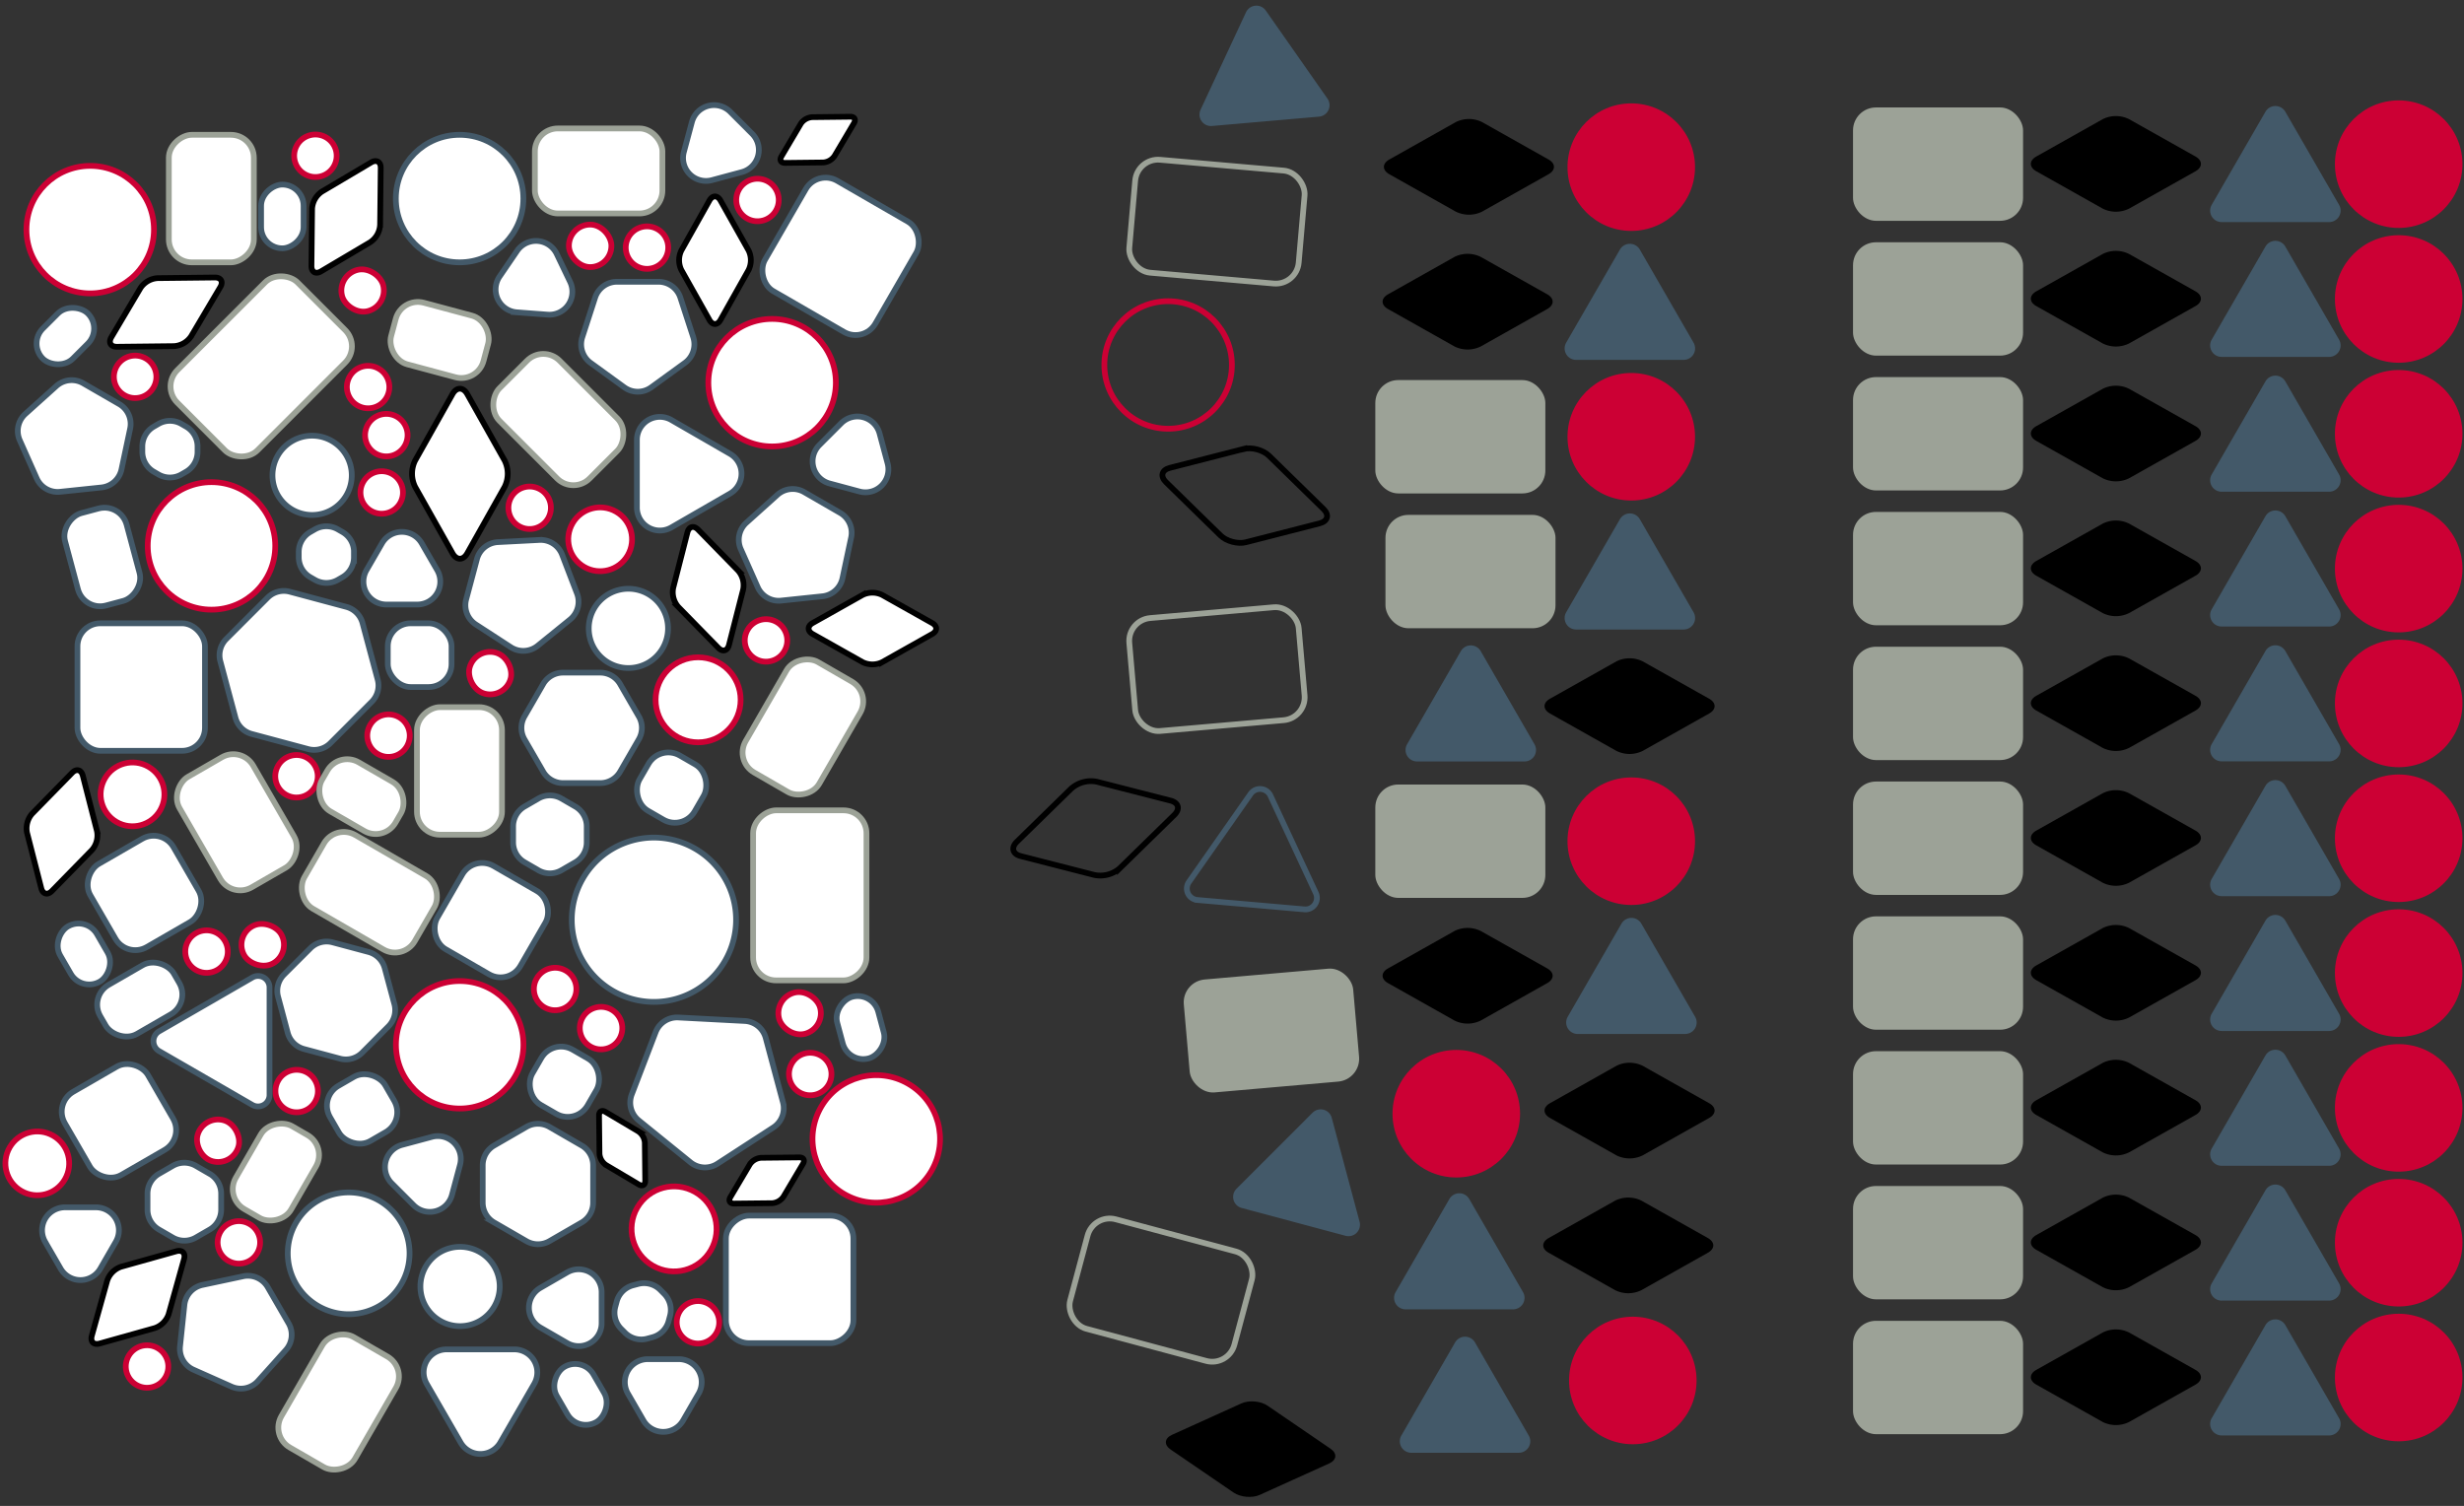 <svg xmlns="http://www.w3.org/2000/svg" width="859" height="525" fill="none"><rect width="100%" height="100%" fill="#333333" stroke="none"/><path fill="#000" d="M733.07 464.53a10.36 10.36 0 019.15 0l23.17 13.03c2.52 1.42 2.52 3.73 0 5.15l-23.17 13.03a10.35 10.35 0 01-9.15 0l-23.17-13.03c-2.53-1.42-2.53-3.73 0-5.15l23.17-13.03z"/><path fill="#435969" d="M789.78 461.96a4 4 0 016.93 0l18.74 32.46a4 4 0 01-3.46 6h-37.48a4 4 0 01-3.47-6l18.74-32.46z"/><rect width="59.28" height="39.52" fill="#9CA297" rx="8" transform="matrix(1 0 0 1 646 460.46)"/><circle cx="836.23" cy="480.23" r="22.23" fill="#CC0034" transform="rotate(-90 836.23 480.23)"/><path fill="#000" d="M733.07 417.53a10.36 10.36 0 019.15 0l23.17 13.03c2.52 1.42 2.52 3.73 0 5.15l-23.17 13.03a10.35 10.35 0 01-9.15 0l-23.17-13.03c-2.53-1.42-2.53-3.73 0-5.15l23.17-13.03z"/><path fill="#435969" d="M789.78 414.96a4 4 0 016.93 0l18.74 32.46a4 4 0 01-3.46 6h-37.48a4 4 0 01-3.47-6l18.74-32.46z"/><rect width="59.28" height="39.52" fill="#9CA297" rx="8" transform="matrix(1 0 0 1 646 413.46)"/><circle cx="836.23" cy="433.23" r="22.23" fill="#CC0034" transform="rotate(-90 836.23 433.23)"/><path fill="#000" d="M733.07 370.53a10.36 10.36 0 019.15 0l23.17 13.03c2.52 1.42 2.52 3.73 0 5.15l-23.17 13.03a10.35 10.35 0 01-9.15 0l-23.17-13.03c-2.53-1.42-2.53-3.73 0-5.15l23.17-13.03z"/><path fill="#435969" d="M789.78 367.96a4 4 0 016.93 0l18.74 32.46a4 4 0 01-3.46 6h-37.48a4 4 0 01-3.47-6l18.74-32.46z"/><rect width="59.28" height="39.52" fill="#9CA297" rx="8" transform="matrix(1 0 0 1 646 366.46)"/><circle cx="836.23" cy="386.23" r="22.23" fill="#CC0034" transform="rotate(-90 836.23 386.23)"/><path fill="#000" d="M733.07 323.53a10.36 10.36 0 019.15 0l23.17 13.03c2.52 1.42 2.52 3.73 0 5.15l-23.17 13.03a10.35 10.35 0 01-9.15 0l-23.17-13.03c-2.53-1.42-2.53-3.73 0-5.15l23.17-13.03z"/><path fill="#435969" d="M789.78 320.96a4 4 0 016.93 0l18.74 32.46a4 4 0 01-3.46 6h-37.48a4 4 0 01-3.47-6l18.74-32.46z"/><rect width="59.28" height="39.52" fill="#9CA297" rx="8" transform="matrix(1 0 0 1 646 319.46)"/><circle cx="836.23" cy="339.23" r="22.23" fill="#CC0034" transform="rotate(-90 836.23 339.23)"/><path fill="#000" d="M733.07 276.53a10.36 10.36 0 019.15 0l23.17 13.03c2.52 1.42 2.52 3.73 0 5.15l-23.17 13.03a10.35 10.35 0 01-9.15 0l-23.17-13.03c-2.53-1.42-2.53-3.73 0-5.15l23.17-13.03z"/><path fill="#435969" d="M789.78 273.96a4 4 0 016.93 0l18.74 32.46a4 4 0 01-3.46 6h-37.48a4 4 0 01-3.47-6l18.74-32.46z"/><rect width="59.28" height="39.52" fill="#9CA297" rx="8" transform="matrix(1 0 0 1 646 272.46)"/><circle cx="836.23" cy="292.23" r="22.23" fill="#CC0034" transform="rotate(-90 836.23 292.23)"/><path fill="#000" d="M733.07 229.53a10.36 10.36 0 019.15 0l23.17 13.03c2.52 1.42 2.52 3.73 0 5.15l-23.17 13.03a10.35 10.35 0 01-9.15 0l-23.17-13.03c-2.53-1.42-2.53-3.73 0-5.15l23.17-13.03z"/><path fill="#435969" d="M789.78 226.96a4 4 0 016.93 0l18.74 32.46a4 4 0 01-3.46 6h-37.48a4 4 0 01-3.47-6l18.74-32.46z"/><rect width="59.28" height="39.52" fill="#9CA297" rx="8" transform="matrix(1 0 0 1 646 225.46)"/><circle cx="836.23" cy="245.23" r="22.23" fill="#CC0034" transform="rotate(-90 836.23 245.23)"/><path fill="#000" d="M733.07 182.53a10.36 10.36 0 019.15 0l23.17 13.03c2.52 1.42 2.52 3.73 0 5.15l-23.17 13.03a10.35 10.35 0 01-9.15 0l-23.17-13.03c-2.53-1.42-2.53-3.73 0-5.15l23.17-13.03z"/><path fill="#435969" d="M789.78 179.96a4 4 0 016.93 0l18.74 32.46a4 4 0 01-3.46 6h-37.48a4 4 0 01-3.47-6l18.74-32.46z"/><rect width="59.28" height="39.52" fill="#9CA297" rx="8" transform="matrix(1 0 0 1 646 178.46)"/><circle cx="836.23" cy="198.23" r="22.23" fill="#CC0034" transform="rotate(-90 836.23 198.23)"/><path fill="#000" d="M733.07 135.53a10.36 10.36 0 019.15 0l23.17 13.03c2.52 1.42 2.52 3.73 0 5.15l-23.17 13.03a10.35 10.35 0 01-9.15 0l-23.17-13.03c-2.53-1.42-2.53-3.73 0-5.15l23.17-13.03z"/><path fill="#435969" d="M789.78 132.96a4 4 0 016.93 0l18.74 32.46a4 4 0 01-3.46 6h-37.48a4 4 0 01-3.47-6l18.74-32.46z"/><rect width="59.28" height="39.52" fill="#9CA297" rx="8" transform="matrix(1 0 0 1 646 131.46)"/><circle cx="836.23" cy="151.23" r="22.23" fill="#CC0034" transform="rotate(-90 836.23 151.23)"/><path fill="#000" d="M733.07 88.53a10.35 10.35 0 019.15 0l23.17 13.03c2.52 1.42 2.52 3.73 0 5.15l-23.17 13.03a10.35 10.35 0 01-9.15 0l-23.17-13.03c-2.53-1.42-2.53-3.73 0-5.15l23.17-13.03z"/><path fill="#435969" d="M789.78 85.96a4 4 0 016.93 0l18.74 32.46a4 4 0 01-3.46 6h-37.48a4 4 0 01-3.47-6l18.74-32.46z"/><rect width="59.28" height="39.52" fill="#9CA297" rx="8" transform="matrix(1 0 0 1 646 84.46)"/><circle cx="836.23" cy="104.23" r="22.23" fill="#CC0034" transform="rotate(-90 836.23 104.23)"/><path fill="#000" d="M733.07 41.53a10.35 10.35 0 019.15 0l23.17 13.03c2.52 1.42 2.52 3.73 0 5.15l-23.17 13.03a10.35 10.35 0 01-9.15 0L709.9 59.71c-2.53-1.42-2.53-3.73 0-5.15l23.17-13.03z"/><path fill="#435969" d="M789.78 38.96a4 4 0 016.93 0l18.74 32.46a4 4 0 01-3.46 6h-37.48a4 4 0 01-3.47-6l18.74-32.46z"/><rect width="59.28" height="39.52" fill="#9CA297" rx="8" transform="matrix(1 0 0 1 646 37.46)"/><circle cx="836.23" cy="57.23" r="22.23" fill="#CC0034" transform="rotate(-90 836.23 57.23)"/><path fill="#000" d="M432.78 489.25c2.64-1.2 6.73-.84 9.12.8l21.95 15c2.39 1.63 2.19 3.93-.45 5.13l-24.22 10.96c-2.64 1.2-6.72.84-9.12-.8l-21.94-15c-2.4-1.64-2.2-3.93.45-5.13l24.21-10.96z"/><path fill="#435969" d="M507.28 468a4 4 0 016.93 0l18.74 32.46a4 4 0 01-3.46 6h-37.48a4 4 0 01-3.47-6L507.28 468z"/><rect width="59.28" height="39.52" stroke="#9CA297" stroke-width="2" rx="8" transform="rotate(15 -1415.89 1659.36)"/><circle cx="569.23" cy="481.26" r="22.23" fill="#CC0034" transform="rotate(-90 569.23 481.26)"/><path fill="#000" d="M563.07 418.56a10.35 10.35 0 019.15 0l23.17 13.04c2.52 1.42 2.52 3.72 0 5.14l-23.17 13.04a10.35 10.35 0 01-9.15 0l-23.17-13.04c-2.53-1.42-2.53-3.72 0-5.14l23.17-13.04z"/><path fill="#435969" d="M505.28 418a4 4 0 016.93 0l18.74 32.46a4 4 0 01-3.46 6h-37.48a4 4 0 01-3.47-6L505.28 418z"/><path fill="#000" d="M563.52 371.56a10.35 10.35 0 019.16 0l23.17 13.04c2.52 1.42 2.52 3.72 0 5.14l-23.17 13.04a10.35 10.35 0 01-9.16 0l-23.17-13.04c-2.52-1.42-2.52-3.72 0-5.14l23.17-13.04z"/><path fill="#435969" d="M457.58 387.92a4 4 0 016.7 1.8l9.7 36.2a4 4 0 01-4.9 4.9l-36.21-9.7a4 4 0 01-1.8-6.7l26.51-26.5z"/><circle cx="507.69" cy="388.26" r="22.23" fill="#CC0034" transform="rotate(-90 507.69 388.26)"/><path fill="#000" d="M507.06 324.56a10.35 10.35 0 019.16 0l23.17 13.04c2.52 1.42 2.52 3.72 0 5.14l-23.17 13.04a10.35 10.35 0 01-9.16 0l-23.16-13.04c-2.53-1.42-2.53-3.72 0-5.14l23.17-13.04z"/><path fill="#435969" d="M565.28 322a4 4 0 016.93 0l18.74 32.46a4 4 0 01-3.46 6h-37.48a4 4 0 01-3.47-6L565.28 322z"/><rect width="59.28" height="39.52" fill="#9CA297" rx="8" transform="rotate(-5 4124.44 -4547.1)"/><path stroke="#000" stroke-width="2" d="M373.49 274.89a10.36 10.36 0 018.84-2.37l25.75 6.59c2.81.72 3.4 2.94 1.33 4.97l-19 18.59a10.35 10.35 0 01-8.85 2.37l-25.75-6.6c-2.8-.71-3.4-2.94-1.33-4.97l19-18.58z"/><path stroke="#435969" stroke-width="2" d="M435.99 276.76a4 4 0 016.9.6l15.84 33.98a4 4 0 01-3.97 5.68l-37.34-3.27a4 4 0 01-2.93-6.28l21.5-30.7z"/><rect width="59.28" height="39.52" fill="#9CA297" rx="8" transform="matrix(1 0 0 1 479.46 273.5)"/><circle cx="568.69" cy="293.26" r="22.23" fill="#CC0034" transform="rotate(-90 568.69 293.26)"/><path fill="#000" d="M563.52 230.56a10.35 10.35 0 019.16 0l23.17 13.03c2.52 1.43 2.52 3.73 0 5.15l-23.17 13.04a10.35 10.35 0 01-9.16 0l-23.17-13.04c-2.52-1.42-2.52-3.72 0-5.15l23.17-13.03z"/><path fill="#435969" d="M509.28 227a4 4 0 016.93 0l18.74 32.46a4 4 0 01-3.46 6h-37.48a4 4 0 01-3.47-6L509.28 227z"/><rect width="59.28" height="39.52" stroke="#9CA297" stroke-width="2" rx="8" transform="rotate(-5 2672 -4392.52)"/><path stroke="#000" stroke-width="2" d="M433.56 156.52c2.81-.72 6.77.34 8.85 2.37l19 18.58c2.08 2.03 1.48 4.25-1.33 4.97l-25.75 6.6c-2.81.72-6.77-.34-8.84-2.37l-19.01-18.59c-2.07-2.03-1.48-4.25 1.33-4.97l25.75-6.6z"/><path fill="#435969" d="M564.74 181a4 4 0 016.93 0l18.74 32.46a4 4 0 01-3.46 6h-37.49a4 4 0 01-3.46-6L564.74 181z"/><rect width="59.28" height="39.52" fill="#9CA297" rx="8" transform="matrix(1 0 0 1 483 179.5)"/><rect width="59.28" height="39.52" fill="#9CA297" rx="8" transform="matrix(1 0 0 1 479.46 132.5)"/><circle cx="568.69" cy="152.26" r="22.23" fill="#CC0034" transform="rotate(-90 568.69 152.26)"/><path fill="#000" d="M507.06 89.56a10.35 10.35 0 019.16 0l23.17 13.03c2.52 1.43 2.52 3.73 0 5.15l-23.17 13.04a10.35 10.35 0 01-9.16 0l-23.16-13.04c-2.53-1.42-2.53-3.72 0-5.14l23.17-13.04z"/><path fill="#435969" d="M564.74 87a4 4 0 016.93 0l18.74 32.46a4 4 0 01-3.46 6h-37.49a4 4 0 01-3.46-6L564.74 87z"/><rect width="59.28" height="39.52" stroke="#9CA297" stroke-width="2" rx="8" transform="rotate(5 -431.65 4567.53)"/><circle cx="407.23" cy="127.23" r="22.23" stroke="#CC0034" stroke-width="2" transform="rotate(-90 407.23 127.23)"/><path fill="#000" d="M507.52 42.56a10.35 10.35 0 019.16 0l23.17 13.04c2.52 1.42 2.52 3.72 0 5.14l-23.17 13.04a10.35 10.35 0 01-9.16 0l-23.17-13.04c-2.52-1.42-2.52-3.72 0-5.14l23.17-13.04z"/><path fill="#435969" d="M434.38 4.28a4 4 0 016.9-.6l21.5 30.7a4 4 0 01-2.92 6.28l-37.34 3.26a4 4 0 01-3.98-5.67l15.84-33.97z"/><circle cx="568.69" cy="58.27" r="22.23" fill="#CC0034" transform="rotate(-90 568.69 58.27)"/><circle cx="31.45" cy="80.05" r="22.23" fill="#fff" stroke="#CC0034" stroke-width="2"/><path fill="#fff" stroke="#435969" stroke-width="2" d="M227.97 349.28a28.64 28.64 0 110-57.28 28.64 28.64 0 010 57.28z"/><circle cx="243.38" cy="243.97" r="14.82" fill="#fff" stroke="#CC0034" stroke-width="2" transform="rotate(-90 243.38 243.97)"/><path fill="#fff" stroke="#435969" stroke-width="2" d="M94.99 165.71a13.82 13.82 0 1127.64 0 13.82 13.82 0 01-27.64 0zM205.25 219.07a13.82 13.82 0 1127.64 0 13.82 13.82 0 01-27.64 0zM146.56 448.49a13.82 13.82 0 1127.65 0 13.82 13.82 0 01-27.65 0z"/><circle cx="234.99" cy="428.42" r="14.82" fill="#fff" stroke="#CC0034" stroke-width="2" transform="rotate(-60 234.99 428.42)"/><circle cx="305.49" cy="397.05" r="22.23" fill="#fff" stroke="#CC0034" stroke-width="2" transform="rotate(-60 305.49 397.05)"/><circle cx="209.54" cy="358.42" r="7.41" fill="#fff" stroke="#CC0034" stroke-width="2" transform="rotate(-60 209.54 358.42)"/><circle cx="282.46" cy="374.43" r="7.41" fill="#fff" stroke="#CC0034" stroke-width="2" transform="rotate(-60 282.46 374.43)"/><circle cx="243.33" cy="460.98" r="7.41" fill="#fff" stroke="#CC0034" stroke-width="2" transform="rotate(-60 243.33 460.98)"/><circle r="7.41" fill="#fff" stroke="#CC0034" stroke-width="2" transform="rotate(-60 395.36 4.79)"/><circle cx="46.2" cy="276.93" r="11.12" fill="#fff" stroke="#CC0034" stroke-width="2" transform="rotate(-60 46.2 276.93)"/><circle cx="209.22" cy="188.01" r="11.12" fill="#fff" stroke="#CC0034" stroke-width="2" transform="rotate(-60 209.22 188.01)"/><circle cx="135.44" cy="256.46" r="7.41" fill="#fff" stroke="#CC0034" stroke-width="2" transform="rotate(-60 135.44 256.46)"/><circle r="7.41" fill="#fff" stroke="#CC0034" stroke-width="2" transform="rotate(-60 181.02 -43.67)"/><circle cx="109.95" cy="54.31" r="7.41" fill="#fff" stroke="#CC0034" stroke-width="2" transform="rotate(-60 109.95 54.3)"/><circle r="7.41" fill="#fff" stroke="#CC0034" stroke-width="2" transform="rotate(-60 215.22 -29.4)"/><circle cx="184.65" cy="177.02" r="7.41" fill="#fff" stroke="#CC0034" stroke-width="2" transform="rotate(-60 184.65 177.02)"/><circle cx="264.08" cy="69.72" r="7.41" fill="#fff" stroke="#CC0034" stroke-width="2" transform="rotate(-60 264.08 69.72)"/><circle cx="267.05" cy="223.26" r="7.41" fill="#fff" stroke="#CC0034" stroke-width="2" transform="rotate(-60 267.05 223.26)"/><circle cx="103.43" cy="380.36" r="7.41" fill="#fff" stroke="#CC0034" stroke-width="2" transform="rotate(-60 103.43 380.36)"/><circle cx="225.55" cy="86.32" r="7.41" fill="#fff" stroke="#CC0034" stroke-width="2" transform="rotate(-60 225.55 86.32)"/><circle cx="103.37" cy="270.62" r="7.41" fill="#fff" stroke="#CC0034" stroke-width="2" transform="rotate(-60 103.37 270.62)"/><circle cx="72.01" cy="331.75" r="7.41" fill="#fff" stroke="#CC0034" stroke-width="2" transform="rotate(-60 72 331.75)"/><circle r="7.41" fill="#fff" stroke="#CC0034" stroke-width="2" transform="rotate(-60 416.73 144.44)"/><circle cx="269.17" cy="133.41" r="22.23" fill="#fff" stroke="#CC0034" stroke-width="2"/><path fill="#fff" stroke="#435969" stroke-width="2" d="M121.55 415.7a21.23 21.23 0 110 42.46 21.23 21.23 0 010-42.46z"/><circle r="7.41" fill="#fff" stroke="#CC0034" stroke-width="2" transform="rotate(-60 438.2 193.8)"/><circle cx="47.11" cy="131.37" r="7.41" fill="#fff" stroke="#CC0034" stroke-width="2" transform="rotate(-60 47.11 131.37)"/><circle cx="13" cy="405.57" r="11.12" fill="#fff" stroke="#CC0034" stroke-width="2" transform="rotate(-60 13 405.57)"/><path fill="#fff" stroke="#000" stroke-width="2" d="M290.95 54.35a5.18 5.18 0 01-3.97 2.29l-13.29.15c-1.45.01-2.02-.98-1.28-2.23l6.77-11.44a5.18 5.18 0 013.96-2.28l13.3-.15c1.44-.02 2.02.98 1.28 2.23l-6.77 11.43zM33.81 289.73a7.77 7.77 0 01-1.78 6.63L18.1 310.61c-1.52 1.56-3.2 1.11-3.73-1l-4.95-19.3a7.77 7.77 0 011.78-6.64l13.94-14.25c1.52-1.56 3.19-1.11 3.73 1l4.94 19.31zM222.5 394.4a5.18 5.18 0 012.3 3.96l.14 13.29c.02 1.45-.98 2.03-2.23 1.29l-11.43-6.78a5.18 5.18 0 01-2.29-3.96l-.15-13.3c-.02-1.44.98-2.02 2.23-1.28l11.44 6.78zM273.16 417.15a5.18 5.18 0 01-3.96 2.3l-13.3.14c-1.44.02-2.02-.98-1.28-2.23l6.78-11.43a5.18 5.18 0 013.96-2.3l13.29-.14c1.45-.02 2.03.98 1.29 2.23l-6.78 11.43zM132.5 78.5a7.77 7.77 0 01-3.43 5.94L111.92 94.6c-1.87 1.11-3.37.25-3.34-1.93l.22-19.93a7.77 7.77 0 013.43-5.95l17.16-10.16c1.87-1.1 3.37-.24 3.34 1.93l-.22 19.94zM58.79 458.15a7.76 7.76 0 01-4.85 4.85l-19.2 5.38c-2.1.58-3.32-.64-2.73-2.73l5.37-19.2a7.76 7.76 0 014.86-4.85l19.2-5.38c2.09-.59 3.31.64 2.72 2.73l-5.37 19.2zM66.64 117.23a7.77 7.77 0 01-5.95 3.44l-19.93.22c-2.18.02-3.04-1.47-1.93-3.34l10.16-17.16a7.77 7.77 0 015.94-3.43l19.94-.22c2.17-.03 3.04 1.47 1.93 3.34l-10.16 17.15zM307.57 230.83a7.77 7.77 0 01-6.86 0l-17.38-9.78c-1.9-1.06-1.9-2.8 0-3.86l17.38-9.77a7.77 7.77 0 016.86 0l17.38 9.77c1.9 1.07 1.9 2.8 0 3.86l-17.38 9.78zM237.55 94.15a7.77 7.77 0 010-6.86l9.77-17.38c1.07-1.9 2.8-1.9 3.86 0l9.78 17.38a7.77 7.77 0 010 6.86l-9.78 17.38c-1.06 1.9-2.8 1.9-3.86 0l-9.77-17.38zM257.3 198.9a7.77 7.77 0 011.78 6.63l-4.94 19.31c-.54 2.11-2.21 2.56-3.73 1l-13.94-14.25a7.77 7.77 0 01-1.78-6.63l4.95-19.32c.54-2.1 2.2-2.55 3.73-1l13.94 14.26z"/><path fill="#fff" stroke="#435969" stroke-width="2" d="M188.39 462.82a8 8 0 010-13.85l9.35-5.4a8 8 0 0112 6.93v10.8a8 8 0 01-12 6.92l-9.35-5.4zM198.75 98.25a8 8 0 01-7.81 11.44l-10.76-.81a8 8 0 01-6-12.5l6.08-8.9a8 8 0 0113.82 1.04l4.67 9.73z"/><path fill="#fff" stroke="#CC0034" stroke-width="2" d="M132.76 144.54a7.41 7.41 0 113.84 14.32 7.41 7.41 0 01-3.84-14.32z"/><path fill="#fff" stroke="#435969" stroke-width="2" d="M157.57 416.56a8 8 0 01-13.38 3.59l-7.63-7.63a8 8 0 013.58-13.39l10.43-2.8a8 8 0 019.8 9.8l-2.8 10.43zM134.7 210.75a8 8 0 01-6.93-12l5.4-9.34a8 8 0 0113.85 0l5.4 9.34a8 8 0 01-6.93 12h-10.8zM309.44 161.55a8 8 0 01-9.8 9.8l-10.42-2.8a8 8 0 01-3.59-13.38l7.63-7.63a8 8 0 0113.38 3.58l2.8 10.43zM262.21 46.62A8 8 0 01258.62 60l-10.42 2.8a8 8 0 01-9.8-9.8l2.8-10.42a8 8 0 0113.38-3.6l7.63 7.64zM238.15 495.18a8 8 0 01-13.85 0l-5.4-9.35a8 8 0 016.93-12h10.8a8 8 0 016.92 12l-5.4 9.35zM15.73 432.9a8 8 0 016.93-12h10.79a8 8 0 016.93 12l-5.4 9.35a8 8 0 01-13.86 0l-5.4-9.34zM87.96 340.78a4 4 0 016 3.47v37.48a4 4 0 01-6 3.46L55.5 366.45a4 4 0 010-6.93l32.46-18.74zM174.43 502.88a8 8 0 01-13.86 0l-11.81-20.46a8 8 0 016.93-12h23.62a8 8 0 016.93 12l-11.81 20.46zM201.16 206.9a8 8 0 01-2.44 9.09l-11.27 9.13a8 8 0 01-9.4.49l-12.16-7.9a8 8 0 01-3.37-8.78l3.75-14.02a8 8 0 017.31-5.92l14.5-.75a8 8 0 017.88 5.12l5.2 13.54zM222.7 249.75a8 8 0 010 8L216.2 269a8 8 0 01-6.93 4h-13a8 8 0 01-6.92-4l-6.5-11.25a8 8 0 010-8l6.5-11.26a8 8 0 016.92-4h13a8 8 0 016.92 4l6.5 11.26zM68.87 157.53a8 8 0 01-4 6.93l-1.63.94a8 8 0 01-8 0l-1.62-.94a8 8 0 01-4-6.93v-1.88a8 8 0 014-6.93l1.62-.94a8 8 0 018 0l1.63.94a8 8 0 014 6.93v1.88zM123.4 194.28a8 8 0 01-4 6.93l-1.62.94a8 8 0 01-8 0l-1.63-.94a8 8 0 01-4-6.93v-1.87a8 8 0 014-6.93l1.63-.94a8 8 0 018 0l1.63.94a8 8 0 014 6.93v1.88zM233.1 460.55a8 8 0 01-5.66 5.65l-1.81.49a8 8 0 01-7.73-2.07l-1.33-1.33a8 8 0 01-2.07-7.73l.49-1.8a8 8 0 015.66-5.67l1.81-.48a8 8 0 017.73 2.07l1.32 1.33a8 8 0 012.08 7.72l-.49 1.82zM200.55 281.17a8 8 0 014 6.93v5.58a8 8 0 01-4 6.93l-4.84 2.79a8 8 0 01-8 0l-4.83-2.8a8 8 0 01-4-6.92v-5.58a8 8 0 014-6.93l4.83-2.8a8 8 0 018 0l4.84 2.8zM73.1 409.21a8 8 0 014 6.93v5.59a8 8 0 01-4 6.92l-4.84 2.8a8 8 0 01-8 0l-4.84-2.8a8 8 0 01-4-6.92v-5.59a8 8 0 014-6.93l4.84-2.79a8 8 0 018 0l4.83 2.8zM222.68 390.6a8 8 0 01-2.43-9.09l8.32-21.68a8 8 0 017.89-5.12l23.18 1.22a8 8 0 017.31 5.92l6.01 22.43a8 8 0 01-3.37 8.78l-19.47 12.64a8 8 0 01-9.4-.49l-18.04-14.61zM105.96 365.7a8 8 0 01-5.66-5.66l-3.36-12.55a8 8 0 012.07-7.73l9.19-9.18a8 8 0 017.72-2.07l12.55 3.36a8 8 0 015.66 5.66l3.37 12.55a8 8 0 01-2.08 7.72l-9.18 9.2a8 8 0 01-7.73 2.06l-12.55-3.36zM227.04 135.03a8 8 0 01-9.4 0l-11.75-8.53a8 8 0 01-2.9-8.94l4.48-13.8a8 8 0 017.6-5.53h14.52a8 8 0 017.6 5.53l4.49 13.8a8 8 0 01-2.9 8.94l-11.74 8.53zM87.74 255.87a8 8 0 01-5.66-5.66l-5.28-19.7a8 8 0 012.07-7.73l14.43-14.43a8 8 0 017.73-2.07l19.7 5.28a8 8 0 015.66 5.66l5.28 19.7a8 8 0 01-2.07 7.73l-14.42 14.43a8 8 0 01-7.73 2.07l-19.71-5.28zM206.78 419.26a8 8 0 01-4 6.93l-11.25 6.5a8 8 0 01-8 0l-11.25-6.5a8 8 0 01-4-6.93v-13a8 8 0 014-6.92l11.25-6.5a8 8 0 018 0l11.25 6.5a8 8 0 014 6.93v13zM272.3 209.39a8 8 0 01-8.15-4.7l-5.9-13.26a8 8 0 011.95-9.2l10.79-9.7a8 8 0 019.35-.99l12.56 7.26a8 8 0 013.83 8.59l-3.02 14.19a8 8 0 01-6.99 6.3l-14.43 1.51zM20.94 171.45a8 8 0 01-8.15-4.7l-5.9-13.26a8 8 0 011.96-9.2l10.78-9.7a8 8 0 019.35-.99l12.57 7.26a8 8 0 013.82 8.59l-3.01 14.19a8 8 0 01-7 6.3l-14.42 1.51zM67.46 477.51a8 8 0 01-4.7-8.14l1.52-14.43a8 8 0 016.29-6.99l14.2-3.02a8 8 0 018.58 3.83l7.26 12.56a8 8 0 01-.99 9.36l-9.7 10.78a8 8 0 01-9.2 1.95l-13.26-5.9z"/><rect width="44.46" height="29.64" x="186.47" y="44.78" fill="#fff" stroke="#9CA297" stroke-width="2" rx="8"/><rect width="44.46" height="29.64" x="189.41" y="120.07" fill="#fff" stroke="#9CA297" stroke-width="2" rx="8" transform="rotate(45 189.41 120.07)"/><rect width="33.35" height="22.23" x="140.03" y="103.47" fill="#fff" stroke="#9CA297" stroke-width="2" rx="8" transform="rotate(15 140.03 103.47)"/><rect width="33.49" height="33.49" x="56.49" y="288.43" fill="#fff" stroke="#435969" stroke-width="2" rx="8" transform="rotate(60 56.5 288.43)"/><rect width="33.49" height="33.49" x="165.17" y="297.91" fill="#fff" stroke="#435969" stroke-width="2" rx="8" transform="rotate(30 165.17 297.91)"/><rect width="22.23" height="22.23" x="157.42" y="239.52" fill="#fff" stroke="#435969" stroke-width="2" rx="8" transform="rotate(-180 157.42 239.52)"/><rect width="14.82" height="14.82" x="213.15" y="93.09" fill="#fff" stroke="#CC0034" stroke-width="2" rx="7.41" transform="rotate(-180 213.15 93.1)"/><rect width="22.23" height="22.23" x="238.19" y="289.75" fill="#fff" stroke="#435969" stroke-width="2" rx="8" transform="rotate(-150 238.2 289.75)"/><rect width="14.82" height="14.82" x="176.11" y="243.74" fill="#fff" stroke="#CC0034" stroke-width="2" rx="7.41" transform="rotate(-165 176.11 243.74)"/><rect width="14.82" height="14.82" x="135.49" y="106.52" fill="#fff" stroke="#CC0034" stroke-width="2" rx="7.41" transform="rotate(165 135.49 106.52)"/><rect width="44.46" height="44.46" x="253.06" y="468.25" fill="#fff" stroke="#435969" stroke-width="2" rx="8" transform="rotate(-90 253.06 468.25)"/><rect width="59.28" height="39.52" x="262.55" y="341.78" fill="#fff" stroke="#9CA297" stroke-width="2" rx="8" transform="rotate(-90 262.55 341.78)"/><rect width="44.46" height="29.64" x="94.11" y="500.63" fill="#fff" stroke="#9CA297" stroke-width="2" rx="8" transform="rotate(-60 94.1 500.63)"/><rect width="14.82" height="14.82" x="287.84" y="358.47" fill="#fff" stroke="#CC0034" stroke-width="2" rx="7.41" transform="rotate(165 287.84 358.47)"/><rect width="14.82" height="14.82" x="81.26" y="406.76" fill="#fff" stroke="#CC0034" stroke-width="2" rx="7.41" transform="rotate(-165 81.26 406.76)"/><rect width="22.23" height="22.23" fill="#fff" stroke="#435969" stroke-width="2" rx="8" transform="rotate(150 18.37 214.28)"/><rect width="33.35" height="22.23" x="78.22" y="417.49" fill="#fff" stroke="#9CA297" stroke-width="2" rx="8" transform="rotate(-60 78.22 417.49)"/><rect width="33.35" height="22.23" x="29.24" y="213.16" fill="#fff" stroke="#435969" stroke-width="2" rx="8" transform="rotate(-105 29.24 213.16)"/><rect width="44.46" height="29.64" fill="#fff" stroke="#9CA297" stroke-width="2" rx="8" transform="rotate(30 -477.28 361.75)"/><rect width="29.64" height="19.76" x="118.11" y="261.75" fill="#fff" stroke="#9CA297" stroke-width="2" rx="8" transform="rotate(30 118.11 261.75)"/><rect width="29.64" height="19.76" x="30.95" y="347.32" fill="#fff" stroke="#435969" stroke-width="2" rx="8" transform="rotate(-30 30.95 347.32)"/><rect width="44.46" height="29.64" x="303.85" y="241.59" fill="#fff" stroke="#9CA297" stroke-width="2" rx="8" transform="rotate(120 303.85 241.6)"/><rect width="44.46" height="44.46" x="301.18" y="119.74" fill="#fff" stroke="#435969" stroke-width="2" rx="8" transform="rotate(-150 301.18 119.74)"/><rect width="59.28" height="39.52" x="126" y="120.74" fill="#fff" stroke="#9CA297" stroke-width="2" rx="8" transform="rotate(135 126 120.74)"/><rect width="14.82" height="14.82" x="101.69" y="332.09" fill="#fff" stroke="#CC0034" stroke-width="2" rx="7.41" transform="rotate(150 101.7 332.09)"/><rect width="22.23" height="22.23" x="200.84" y="392.3" fill="#fff" stroke="#435969" stroke-width="2" rx="8" transform="rotate(-150 200.84 392.3)"/><rect width="22.23" height="14.82" fill="#fff" stroke="#435969" stroke-width="2" rx="7.41" transform="rotate(135 -5.78 64.7)"/><rect width="22.23" height="14.82" fill="#fff" stroke="#435969" stroke-width="2" rx="7.41" transform="rotate(-120 114.05 164.76)"/><rect width="22.23" height="14.82" x="201.5" y="499.45" fill="#fff" stroke="#435969" stroke-width="2" rx="7.41" transform="rotate(-120 201.5 499.45)"/><rect width="33.49" height="33.49" x="18.59" y="384.61" fill="#fff" stroke="#435969" stroke-width="2" rx="8" transform="rotate(-30 18.6 384.61)"/><rect width="44.46" height="29.64" x="84.27" y="260" fill="#fff" stroke="#9CA297" stroke-width="2" rx="8" transform="rotate(60 84.27 260)"/><rect width="22.23" height="14.82" x="105.84" y="64.34" fill="#fff" stroke="#435969" stroke-width="2" rx="7.41" transform="rotate(90 105.84 64.34)"/><rect width="22.23" height="14.82" x="304.27" y="345.58" fill="#fff" stroke="#435969" stroke-width="2" rx="7.41" transform="rotate(75 304.27 345.58)"/><circle cx="73.73" cy="190.31" r="22.23" fill="#fff" stroke="#CC0034" stroke-width="2"/><rect width="44.46" height="29.64" x="175" y="246.53" fill="#fff" stroke="#9CA297" stroke-width="2" rx="8" transform="rotate(90 175 246.53)"/><rect width="44.46" height="29.64" x="88.5" y="47" fill="#fff" stroke="#9CA297" stroke-width="2" rx="8" transform="rotate(90 88.5 47)"/><circle cx="160.23" cy="69.23" r="22.23" fill="#fff" stroke="#435969" stroke-width="2"/><path fill="#fff" stroke="#000" stroke-width="2" d="M175.93 160.56a10.35 10.35 0 010 9.16l-13.03 23.16c-1.42 2.53-3.73 2.53-5.15 0l-13.03-23.16a10.36 10.36 0 010-9.16l13.03-23.16c1.42-2.53 3.73-2.53 5.15 0l13.03 23.16z"/><rect width="44.46" height="44.46" x="71.46" y="261.75" fill="#fff" stroke="#435969" stroke-width="2" rx="8" transform="rotate(-180 71.46 261.75)"/><path fill="#fff" stroke="#435969" stroke-width="2" d="M254.5 158.21a8 8 0 010 13.86l-20.46 11.81a8 8 0 01-12-6.93v-23.62a8 8 0 0112-6.93l20.46 11.81z"/><circle cx="160.26" cy="364.23" r="22.23" fill="#fff" stroke="#CC0034" stroke-width="2" transform="rotate(90 160.26 364.23)"/></svg>